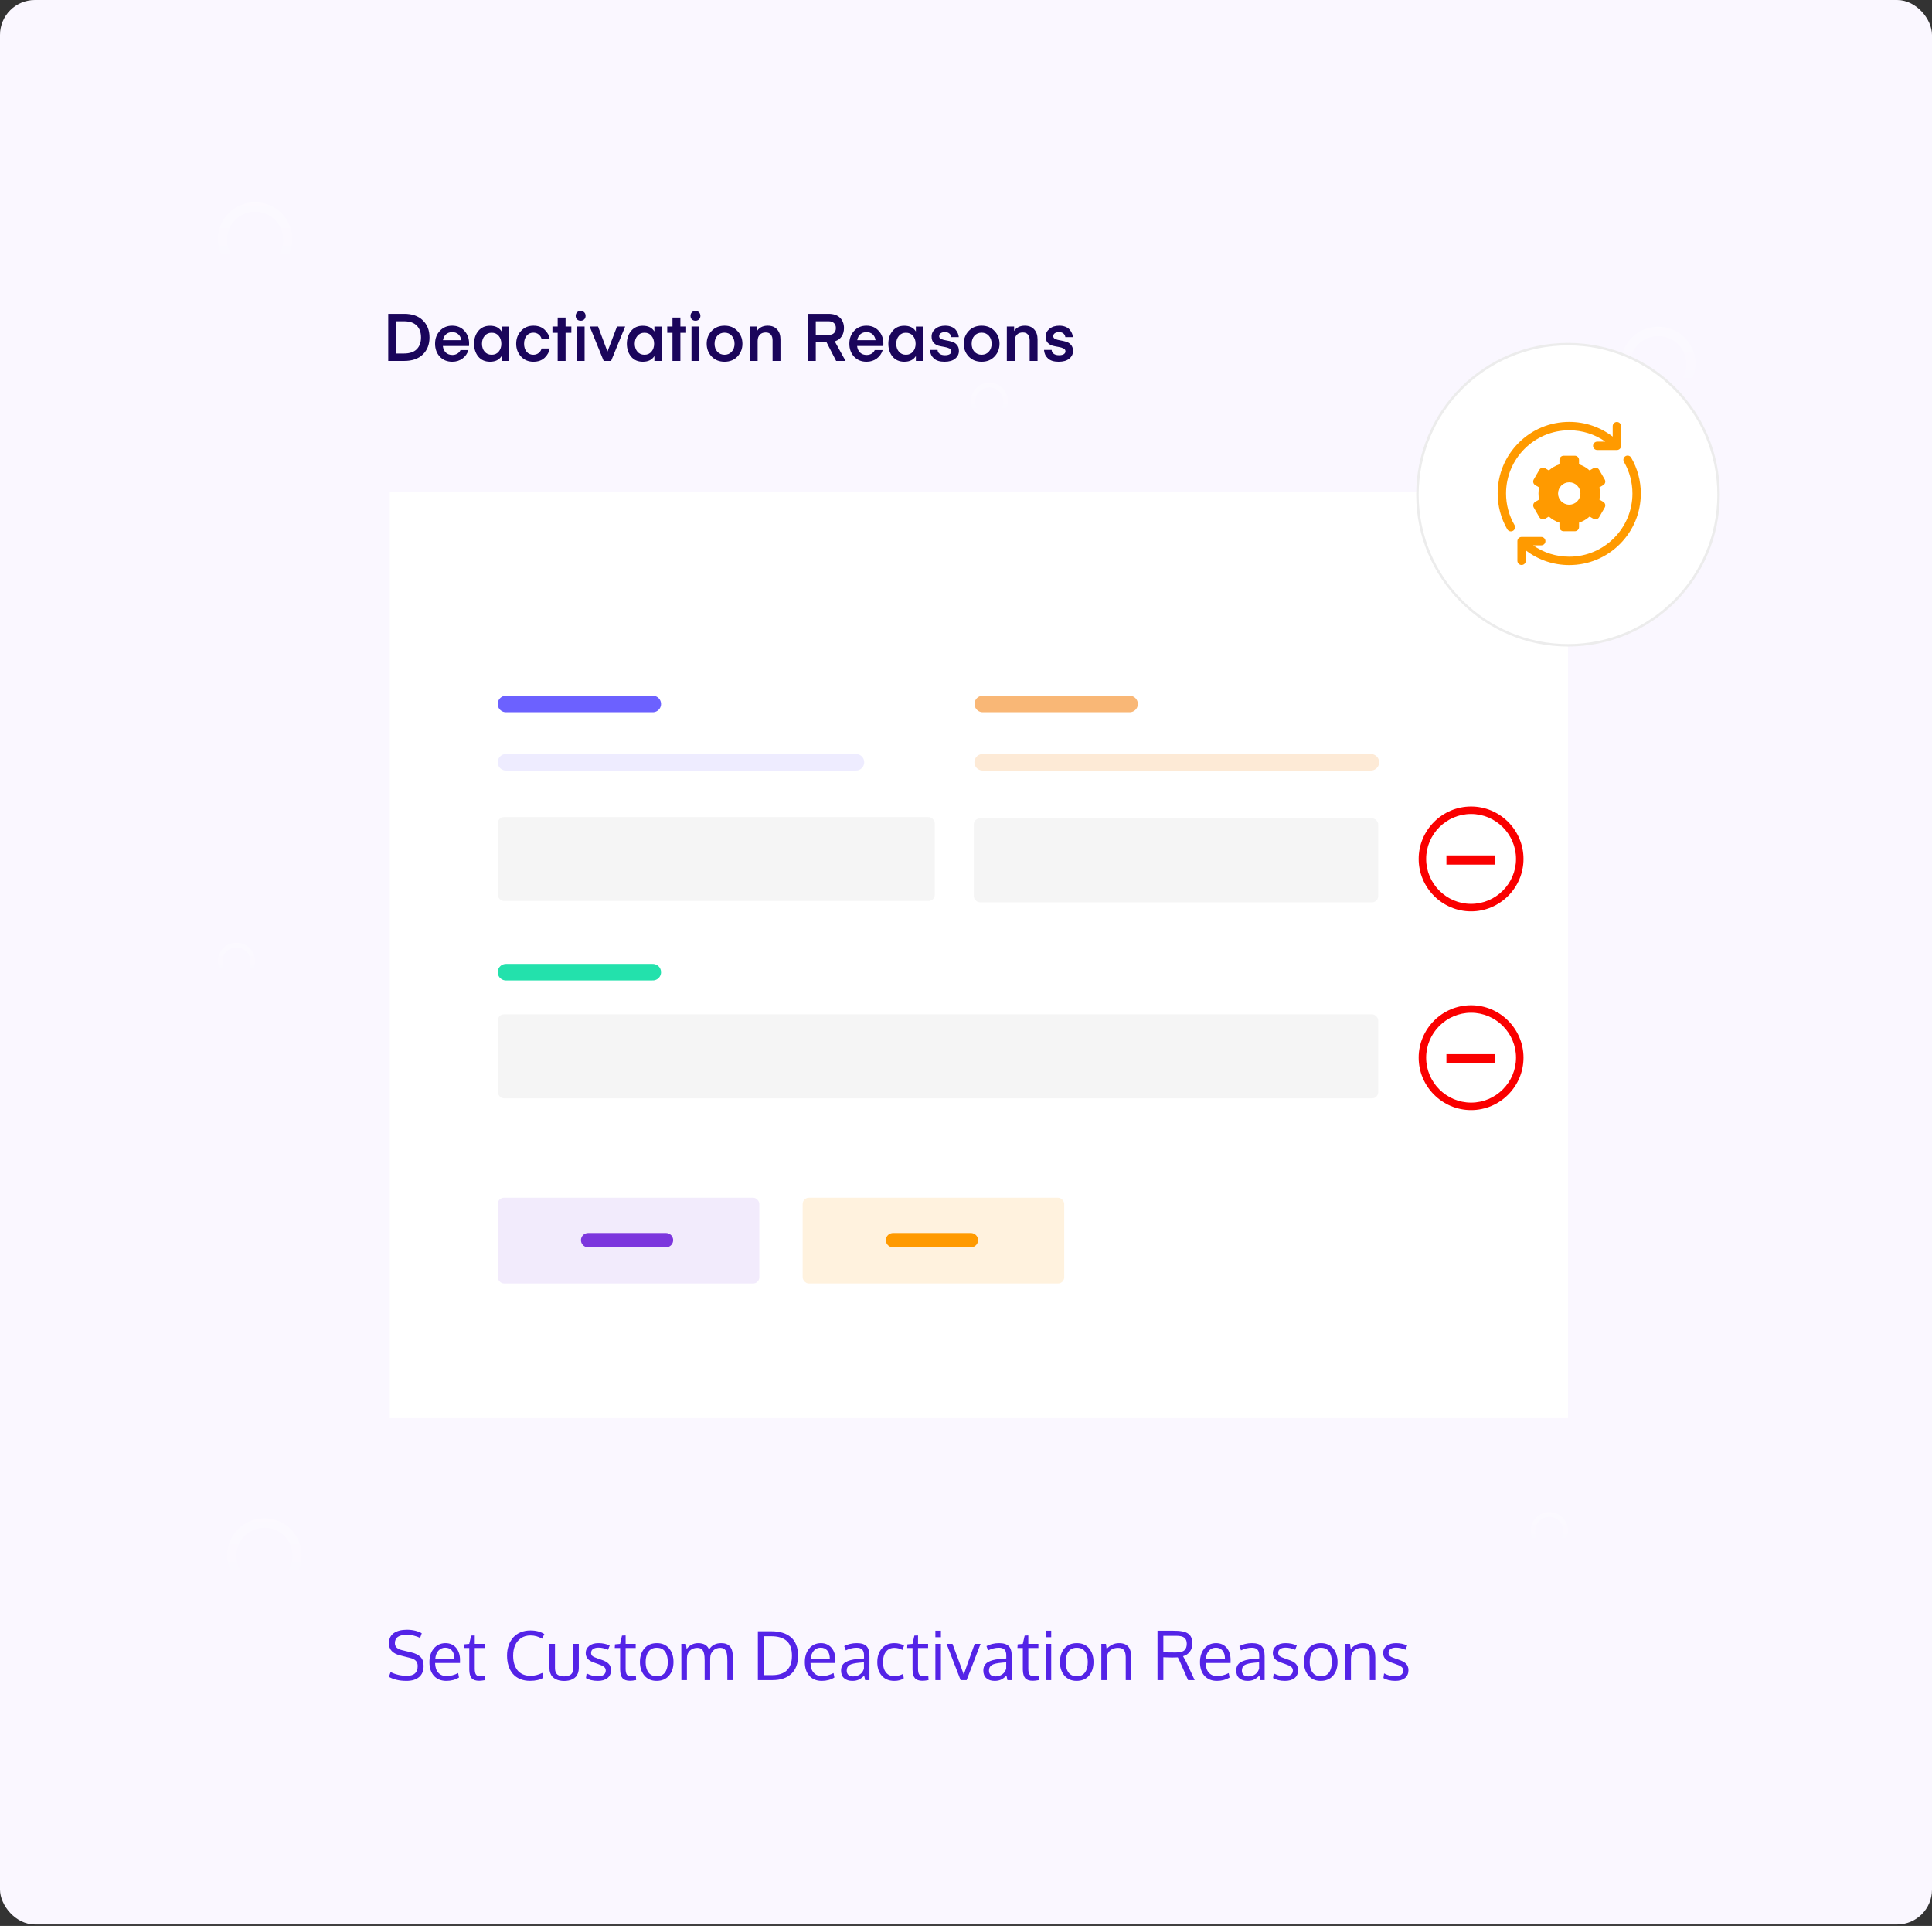 <svg width="621" height="619" viewBox="0 0 621 619" fill="none" xmlns="http://www.w3.org/2000/svg">
<rect x="0" y="0" width="621" height="619" fill="#333333" stroke="none"/>
<rect width="621" height="618.532" rx="11.211" fill="#FAF7FF"/>
<rect x="125.287" y="158.028" width="378.714" height="297.767" fill="white"/>
<line x1="162.631" y1="312.465" x2="209.83" y2="312.465" stroke="#23E1AC" stroke-width="5.305" stroke-linecap="round"/>
<line x1="162.631" y1="226.263" x2="209.83" y2="226.263" stroke="#6C61FF" stroke-width="5.305" stroke-linecap="round"/>
<line opacity="0.3" x1="162.631" y1="244.996" x2="275.132" y2="244.996" stroke="#6C61FF" stroke-opacity="0.4" stroke-width="5.305" stroke-linecap="round"/>
<line x1="315.887" y1="226.263" x2="363.086" y2="226.263" stroke="#F9B776" stroke-width="5.305" stroke-linecap="round"/>
<line x1="315.85" y1="244.996" x2="440.637" y2="244.996" stroke="#F9B776" stroke-opacity="0.3" stroke-width="5.305" stroke-linecap="round"/>
<rect x="160" y="326" width="283" height="27" rx="2" fill="#9B9B9B" fill-opacity="0.1"/>
<rect x="159.979" y="262.613" width="140.484" height="26.962" rx="2" fill="#9B9B9B" fill-opacity="0.1"/>
<rect x="313" y="263" width="130" height="27" rx="2" fill="#9B9B9B" fill-opacity="0.1"/>
<path fill-rule="evenodd" clip-rule="evenodd" d="M487.289 339.932C487.289 331.989 480.791 325.49 472.848 325.49C464.905 325.49 458.407 331.989 458.407 339.932C458.407 347.874 464.905 354.373 472.848 354.373C480.791 354.373 487.289 347.874 487.289 339.932ZM456 339.932C456 330.665 463.582 323.083 472.848 323.083C482.115 323.083 489.696 330.665 489.696 339.932C489.696 349.198 482.115 356.78 472.848 356.78C463.582 356.78 456 349.198 456 339.932ZM464.922 341.766H480.567V338.797H464.922V341.766Z" fill="#FA0000"/>
<path fill-rule="evenodd" clip-rule="evenodd" d="M487.289 276.06C487.289 268.117 480.791 261.618 472.848 261.618C464.905 261.618 458.407 268.117 458.407 276.06C458.407 284.002 464.905 290.501 472.848 290.501C480.791 290.501 487.289 284.002 487.289 276.06ZM456 276.06C456 266.793 463.582 259.211 472.848 259.211C482.115 259.211 489.696 266.793 489.696 276.06C489.696 285.326 482.115 292.908 472.848 292.908C463.582 292.908 456 285.326 456 276.06ZM464.922 277.893H480.567V274.924H464.922V277.893Z" fill="#FA0000"/>
<rect x="258" y="384.967" width="84.071" height="27.551" rx="2" fill="#FF9A00" fill-opacity="0.13"/>
<line x1="287.033" y1="398.577" x2="312.083" y2="398.577" stroke="#FF9A00" stroke-width="4.582" stroke-linecap="round"/>
<rect x="160" y="384.967" width="84.071" height="27.551" rx="2" fill="#7C36DD" fill-opacity="0.1"/>
<line x1="189.031" y1="398.577" x2="214.081" y2="398.577" stroke="#7C36DD" stroke-width="4.582" stroke-linecap="round"/>
<circle cx="82" cy="77" r="10.5" stroke="url(#paint0_linear_25_1503)" stroke-opacity="0.5" stroke-width="3"/>
<circle cx="533" cy="117" r="10.5" stroke="url(#paint1_linear_25_1503)" stroke-opacity="0.5" stroke-width="3"/>
<circle cx="85" cy="500" r="10.5" stroke="url(#paint2_linear_25_1503)" stroke-opacity="0.5" stroke-width="3"/>
<circle cx="498" cy="492" r="5.25" stroke="url(#paint3_linear_25_1503)" stroke-opacity="0.5" stroke-width="1.5"/>
<circle cx="318" cy="129" r="5.25" stroke="url(#paint4_linear_25_1503)" stroke-opacity="0.5" stroke-width="1.5"/>
<circle cx="76" cy="309" r="5.25" stroke="url(#paint5_linear_25_1503)" stroke-opacity="0.5" stroke-width="1.5"/>
<circle cx="504" cy="159" r="48.397" fill="white" stroke="#ECECEC" stroke-width="0.793"/>
<path d="M484.085 158.604C484.085 147.403 493.197 138.292 504.397 138.292C508.609 138.292 512.626 139.569 516.009 141.939H513.396C512.651 141.939 512.047 142.543 512.047 143.288C512.047 144.032 512.651 144.636 513.396 144.636H519.713C520.458 144.636 521.061 144.032 521.061 143.288V136.97C521.061 136.225 520.458 135.622 519.713 135.622C518.969 135.622 518.365 136.225 518.365 136.97V140.326C514.372 137.258 509.512 135.595 504.397 135.595C498.251 135.595 492.473 137.989 488.128 142.334C483.782 146.68 481.389 152.458 481.389 158.604C481.389 162.641 482.456 166.619 484.474 170.108C484.724 170.539 485.177 170.781 485.642 170.781C485.871 170.781 486.104 170.722 486.316 170.599C486.961 170.226 487.181 169.402 486.808 168.757C485.027 165.678 484.085 162.167 484.085 158.604Z" fill="#FF9A00"/>
<path d="M524.319 147.1C523.946 146.455 523.122 146.235 522.477 146.608C521.833 146.981 521.613 147.806 521.986 148.45C523.767 151.529 524.709 155.04 524.709 158.604C524.709 169.804 515.597 178.916 504.397 178.916C500.185 178.916 496.168 177.638 492.786 175.268H495.398C496.143 175.268 496.746 174.664 496.746 173.92C496.746 173.175 496.143 172.572 495.398 172.572H489.081C488.336 172.572 487.732 173.175 487.732 173.92V180.237C487.732 180.982 488.336 181.585 489.081 181.585C489.825 181.585 490.429 180.982 490.429 180.237V176.878C494.422 179.947 499.281 181.612 504.397 181.612C510.542 181.612 516.32 179.219 520.666 174.873C525.012 170.527 527.405 164.749 527.405 158.604C527.405 154.566 526.338 150.588 524.319 147.1Z" fill="#FF9A00"/>
<path d="M515.938 155.117C516.031 154.771 515.982 154.403 515.803 154.094L514.006 150.98C513.633 150.336 512.809 150.115 512.164 150.487L510.942 151.193C509.948 150.312 508.798 149.647 507.543 149.228V147.819C507.543 147.074 506.939 146.47 506.194 146.47H502.599C501.855 146.47 501.251 147.074 501.251 147.819V149.228C499.996 149.647 498.845 150.312 497.852 151.193L496.629 150.487C495.985 150.114 495.16 150.335 494.788 150.98L492.99 154.094C492.618 154.738 492.839 155.563 493.484 155.935L494.706 156.641C494.576 157.285 494.51 157.941 494.51 158.604C494.51 159.266 494.576 159.923 494.706 160.566L493.484 161.272C492.839 161.644 492.618 162.469 492.99 163.113L494.788 166.227C495.16 166.872 495.985 167.093 496.629 166.72L497.852 166.014C498.845 166.895 499.996 167.56 501.251 167.979V169.389C501.251 170.133 501.855 170.737 502.599 170.737H506.194C506.939 170.737 507.543 170.133 507.543 169.389V167.979C508.798 167.56 509.948 166.895 510.942 166.015L512.164 166.72C512.809 167.093 513.633 166.872 514.006 166.227L515.803 163.114C515.982 162.804 516.03 162.436 515.938 162.091C515.846 161.745 515.62 161.451 515.31 161.272L514.088 160.566C514.218 159.923 514.283 159.266 514.283 158.604C514.283 157.941 514.218 157.285 514.088 156.641L515.31 155.935C515.619 155.757 515.846 155.462 515.938 155.117ZM504.397 162.199C502.411 162.199 500.802 160.589 500.802 158.604C500.802 156.618 502.411 155.009 504.397 155.009C506.382 155.009 507.992 156.618 507.992 158.604C507.992 160.589 506.382 162.199 504.397 162.199Z" fill="#FF9A00"/>
<path d="M125.551 537.409C127.186 538.216 128.938 538.62 130.807 538.62C133.109 538.62 134.259 537.572 134.259 535.476C134.259 534.796 134.075 534.248 133.707 533.83C133.346 533.405 132.684 533.072 131.721 532.832L128.599 532.046C126.213 531.444 125.02 530.17 125.02 528.223C125.02 526.729 125.533 525.621 126.559 524.898C127.586 524.169 129.006 523.805 130.818 523.805C131.767 523.805 132.655 523.907 133.484 524.113C134.312 524.318 135.006 524.594 135.565 524.941L135.034 526.438C134.56 526.176 133.93 525.943 133.144 525.737C132.365 525.532 131.576 525.429 130.776 525.429C128.213 525.429 126.931 526.318 126.931 528.095C126.931 528.697 127.126 529.182 127.515 529.55C127.912 529.911 128.503 530.187 129.289 530.378L132.273 531.101C133.547 531.405 134.514 531.894 135.172 532.566C135.831 533.232 136.16 534.18 136.16 535.412C136.16 537.012 135.668 538.22 134.684 539.034C133.707 539.841 132.376 540.245 130.691 540.245C129.43 540.245 128.308 540.117 127.324 539.862C126.347 539.6 125.572 539.292 124.998 538.938L125.551 537.409ZM145.272 530.506C144.755 529.883 144.044 529.571 143.137 529.571C142.231 529.571 141.491 529.893 140.918 530.538C140.344 531.175 140.008 532.049 139.909 533.161H146.058C146.058 532.007 145.796 531.122 145.272 530.506ZM143.488 540.245C141.796 540.245 140.461 539.706 139.484 538.63C138.514 537.554 138.029 536.081 138.029 534.212C138.029 532.407 138.5 530.945 139.442 529.826C140.383 528.7 141.622 528.127 143.159 528.106C144.603 528.106 145.746 528.601 146.589 529.593C147.439 530.577 147.863 531.894 147.863 533.543C147.863 533.628 147.86 533.784 147.853 534.01C147.853 534.237 147.853 534.4 147.853 534.499H139.856C139.877 535.823 140.217 536.857 140.875 537.6C141.541 538.336 142.433 538.705 143.552 538.705C144.784 538.705 146.019 538.379 147.258 537.728L147.534 539.161C146.352 539.883 145.003 540.245 143.488 540.245ZM154.044 540.213C152.897 540.213 152.083 539.933 151.602 539.374C151.12 538.814 150.865 537.912 150.837 536.666V529.667H149.106L149.18 528.499L150.826 528.35L151.432 525.684L152.6 525.642V528.35H155.839V529.667H152.6V536.347C152.6 537.232 152.734 537.855 153.004 538.216C153.273 538.577 153.733 538.758 154.384 538.758C154.618 538.758 155.124 538.701 155.903 538.588L155.977 539.99C155.135 540.138 154.49 540.213 154.044 540.213ZM170.527 525.642C169.344 525.642 168.325 525.929 167.468 526.502C166.619 527.076 165.985 527.847 165.567 528.817C165.149 529.787 164.941 530.902 164.941 532.163C164.941 533.104 165.054 533.964 165.28 534.743C165.507 535.515 165.847 536.195 166.3 536.782C166.753 537.363 167.341 537.816 168.063 538.142C168.792 538.46 169.628 538.62 170.569 538.62C171.78 538.62 173.033 538.305 174.329 537.674L174.637 539.236C173.582 539.901 172.155 540.234 170.357 540.234C169.174 540.234 168.112 540.039 167.171 539.65C166.236 539.253 165.461 538.698 164.845 537.982C164.236 537.26 163.772 536.404 163.454 535.412C163.135 534.414 162.976 533.306 162.976 532.088C162.976 530.913 163.149 529.83 163.496 528.839C163.843 527.847 164.332 526.998 164.962 526.29C165.599 525.575 166.392 525.019 167.341 524.622C168.289 524.226 169.344 524.028 170.505 524.028C172.268 524.028 173.755 524.417 174.966 525.196L174.244 526.693C173.083 525.992 171.844 525.642 170.527 525.642ZM176.601 536.113V528.35H178.386V536.135C178.386 536.644 178.456 537.076 178.598 537.43C178.747 537.784 178.956 538.06 179.225 538.259C179.501 538.45 179.809 538.588 180.149 538.673C180.495 538.758 180.892 538.8 181.338 538.8C182.258 538.8 182.974 538.598 183.483 538.195C184 537.791 184.259 537.104 184.259 536.135V528.35H186.043V536.113C186.043 536.708 185.958 537.243 185.788 537.717C185.618 538.191 185.388 538.588 185.098 538.906C184.814 539.218 184.471 539.476 184.067 539.682C183.664 539.887 183.235 540.036 182.782 540.128C182.336 540.22 181.855 540.266 181.338 540.266C180.828 540.266 180.347 540.22 179.894 540.128C179.441 540.036 179.009 539.887 178.598 539.682C178.194 539.469 177.844 539.207 177.547 538.896C177.256 538.577 177.026 538.181 176.856 537.706C176.686 537.232 176.601 536.701 176.601 536.113ZM192.16 540.245C191.367 540.245 190.634 540.16 189.962 539.99C189.296 539.82 188.754 539.6 188.337 539.331L188.56 537.834C189.742 538.464 190.903 538.779 192.043 538.779C193.771 538.779 194.659 538.17 194.709 536.952C194.709 536.435 194.525 536.028 194.156 535.731C193.788 535.434 193.066 535.101 191.99 534.733L191.109 534.425C190.089 534.085 189.36 533.664 188.921 533.161C188.489 532.658 188.269 532.032 188.262 531.281C188.262 530.368 188.627 529.61 189.356 529.008C190.093 528.407 191.098 528.106 192.372 528.106C193.689 528.106 194.889 528.361 195.973 528.87L195.452 530.23C194.355 529.777 193.328 529.55 192.372 529.55C191.629 529.55 191.045 529.699 190.62 529.996C190.202 530.286 189.993 530.697 189.993 531.228C189.993 531.681 190.146 532.028 190.45 532.269C190.755 532.51 191.363 532.786 192.277 533.097C192.51 533.182 192.804 533.281 193.158 533.395C194.333 533.777 195.165 534.23 195.654 534.754C196.142 535.271 196.387 535.972 196.387 536.857C196.373 537.933 195.987 538.768 195.229 539.363C194.472 539.951 193.448 540.245 192.16 540.245ZM202.536 540.213C201.389 540.213 200.575 539.933 200.093 539.374C199.612 538.814 199.357 537.912 199.328 536.666V529.667H197.597L197.672 528.499L199.318 528.35L199.923 525.684L201.091 525.642V528.35H204.331V529.667H201.091V536.347C201.091 537.232 201.226 537.855 201.495 538.216C201.764 538.577 202.224 538.758 202.876 538.758C203.109 538.758 203.615 538.701 204.394 538.588L204.469 539.99C203.626 540.138 202.982 540.213 202.536 540.213ZM207.527 534.202C207.527 535.582 207.832 536.69 208.441 537.526C209.057 538.354 209.952 538.768 211.127 538.768C212.289 538.768 213.163 538.354 213.751 537.526C214.345 536.697 214.643 535.582 214.643 534.18C214.643 532.757 214.349 531.639 213.761 530.824C213.181 530.003 212.292 529.593 211.096 529.593C209.934 529.593 209.049 530.01 208.441 530.846C207.832 531.681 207.527 532.8 207.527 534.202ZM216.48 534.17C216.48 535.975 215.999 537.441 215.036 538.567C214.073 539.685 212.742 540.245 211.042 540.245C209.407 540.245 208.104 539.678 207.134 538.545C206.171 537.412 205.69 535.958 205.69 534.18C205.69 532.368 206.175 530.902 207.145 529.784C208.115 528.665 209.446 528.106 211.138 528.106C212.802 528.106 214.108 528.669 215.057 529.794C216.006 530.913 216.48 532.371 216.48 534.17ZM233.791 540V533.936C233.791 533.37 233.777 532.895 233.748 532.513C233.727 532.131 233.67 531.741 233.578 531.345C233.493 530.948 233.369 530.637 233.207 530.41C233.051 530.177 232.831 529.989 232.548 529.847C232.265 529.699 231.925 529.624 231.529 529.624C230.75 529.624 230.084 529.833 229.532 530.251C228.987 530.669 228.598 531.256 228.364 532.014C228.3 532.524 228.268 533.069 228.268 533.649V540H226.495V533.745C226.495 533.221 226.477 532.768 226.442 532.386C226.406 531.996 226.339 531.621 226.24 531.26C226.141 530.892 226.006 530.594 225.836 530.368C225.673 530.141 225.454 529.961 225.178 529.826C224.902 529.692 224.573 529.624 224.19 529.624C223.341 529.624 222.625 529.84 222.045 530.272C221.471 530.704 221.086 531.278 220.887 531.993C220.824 532.538 220.792 533.129 220.792 533.766V540H219.018C219.004 532.715 218.997 528.831 218.997 528.35H220.484L220.707 530.017C221.061 529.479 221.563 529.026 222.215 528.658C222.866 528.29 223.606 528.106 224.434 528.106C224.866 528.106 225.263 528.152 225.624 528.244C225.992 528.329 226.297 528.438 226.537 528.573C226.785 528.708 227.005 528.87 227.196 529.062C227.387 529.246 227.536 529.43 227.642 529.614C227.748 529.791 227.836 529.978 227.907 530.177C228.757 528.796 230.056 528.106 231.805 528.106C233.1 528.106 234.049 528.477 234.651 529.221C235.26 529.957 235.564 531.051 235.564 532.502V540H233.791ZM254.553 532.184C254.553 529.989 253.987 528.392 252.854 527.394C251.721 526.396 250.071 525.897 247.905 525.897H245.441V538.397H248.213C250.28 538.397 251.852 537.876 252.928 536.835C254.011 535.788 254.553 534.237 254.553 532.184ZM256.518 532.131C256.518 534.687 255.792 536.637 254.341 537.982C252.889 539.328 250.864 540 248.266 540H243.604V524.293H247.958C249.268 524.293 250.44 524.449 251.473 524.76C252.507 525.065 253.403 525.532 254.16 526.162C254.925 526.785 255.509 527.603 255.912 528.615C256.316 529.621 256.518 530.793 256.518 532.131ZM265.938 530.506C265.421 529.883 264.709 529.571 263.803 529.571C262.897 529.571 262.157 529.893 261.584 530.538C261.01 531.175 260.674 532.049 260.575 533.161H266.724C266.724 532.007 266.462 531.122 265.938 530.506ZM264.154 540.245C262.462 540.245 261.127 539.706 260.15 538.63C259.18 537.554 258.695 536.081 258.695 534.212C258.695 532.407 259.166 530.945 260.107 529.826C261.049 528.7 262.288 528.127 263.824 528.106C265.269 528.106 266.412 528.601 267.255 529.593C268.104 530.577 268.529 531.894 268.529 533.543C268.529 533.628 268.526 533.784 268.519 534.01C268.519 534.237 268.519 534.4 268.519 534.499H260.522C260.543 535.823 260.883 536.857 261.541 537.6C262.207 538.336 263.099 538.705 264.217 538.705C265.449 538.705 266.685 538.379 267.924 537.728L268.2 539.161C267.018 539.883 265.669 540.245 264.154 540.245ZM274.232 538.811C275.075 538.811 275.815 538.581 276.452 538.12C277.096 537.653 277.51 537.027 277.694 536.241V534.276C277.659 534.276 277.443 534.294 277.046 534.329C276.657 534.365 276.402 534.386 276.282 534.393C274.745 534.527 273.673 534.779 273.064 535.147C272.462 535.515 272.161 536.106 272.161 536.92C272.161 537.543 272.345 538.014 272.713 538.333C273.082 538.651 273.588 538.811 274.232 538.811ZM278.087 540C277.981 539.547 277.878 539.059 277.779 538.535C277.135 539.179 276.53 539.625 275.963 539.873C275.397 540.121 274.731 540.245 273.967 540.245C272.876 540.245 271.998 539.961 271.333 539.395C270.674 538.821 270.345 538 270.345 536.931C270.345 535.742 270.795 534.86 271.694 534.287C272.6 533.713 273.903 533.356 275.602 533.214C275.836 533.193 276.186 533.164 276.654 533.129C277.128 533.087 277.482 533.055 277.716 533.033V532.003C277.716 531.182 277.524 530.573 277.142 530.177C276.76 529.78 276.158 529.582 275.337 529.582C274.19 529.582 273.032 529.865 271.864 530.432C271.828 530.347 271.736 530.102 271.588 529.699C271.439 529.288 271.361 529.076 271.354 529.062C271.871 528.771 272.483 528.541 273.191 528.371C273.906 528.194 274.632 528.106 275.369 528.106C276.82 528.106 277.864 528.424 278.501 529.062C279.146 529.692 279.468 530.768 279.468 532.29V540H278.087ZM287.454 540.245C285.741 540.245 284.399 539.689 283.429 538.577C282.466 537.466 281.985 536.011 281.985 534.212C281.992 532.4 282.484 530.931 283.461 529.805C284.445 528.672 285.79 528.106 287.497 528.106C288.098 528.106 288.679 528.18 289.238 528.329C289.805 528.477 290.251 528.672 290.577 528.913L290.088 530.293C289.26 529.847 288.385 529.624 287.465 529.624C286.339 529.624 285.447 530.035 284.789 530.856C284.137 531.678 283.812 532.8 283.812 534.223C283.812 535.611 284.134 536.712 284.778 537.526C285.429 538.333 286.328 538.736 287.475 538.736C288.389 538.736 289.323 538.489 290.279 537.993L290.502 539.406C289.73 539.965 288.714 540.245 287.454 540.245ZM296.524 540.213C295.377 540.213 294.563 539.933 294.081 539.374C293.6 538.814 293.345 537.912 293.317 536.666V529.667H291.585L291.66 528.499L293.306 528.35L293.911 525.684L295.079 525.642V528.35H298.319V529.667H295.079V536.347C295.079 537.232 295.214 537.855 295.483 538.216C295.752 538.577 296.212 538.758 296.864 538.758C297.097 538.758 297.603 538.701 298.382 538.588L298.457 539.99C297.614 540.138 296.97 540.213 296.524 540.213ZM302.439 528.35V540H300.655V528.35H302.439ZM302.439 524.113V526.215H300.655V524.113H302.439ZM308.769 540L304.255 528.35H306.156L308.726 535.274C308.726 535.274 309.08 536.258 309.788 538.227C310.029 537.469 310.362 536.492 310.787 535.296C311.325 533.787 312.16 531.472 313.293 528.35H315.183L310.702 540H308.769ZM319.962 538.811C320.805 538.811 321.545 538.581 322.182 538.12C322.826 537.653 323.24 537.027 323.425 536.241V534.276C323.389 534.276 323.173 534.294 322.777 534.329C322.387 534.365 322.132 534.386 322.012 534.393C320.476 534.527 319.403 534.779 318.794 535.147C318.192 535.515 317.891 536.106 317.891 536.92C317.891 537.543 318.076 538.014 318.444 538.333C318.812 538.651 319.318 538.811 319.962 538.811ZM323.817 540C323.711 539.547 323.609 539.059 323.51 538.535C322.865 539.179 322.26 539.625 321.693 539.873C321.127 540.121 320.462 540.245 319.697 540.245C318.607 540.245 317.729 539.961 317.063 539.395C316.405 538.821 316.075 538 316.075 536.931C316.075 535.742 316.525 534.86 317.424 534.287C318.33 533.713 319.633 533.356 321.332 533.214C321.566 533.193 321.916 533.164 322.384 533.129C322.858 533.087 323.212 533.055 323.446 533.033V532.003C323.446 531.182 323.255 530.573 322.872 530.177C322.49 529.78 321.888 529.582 321.067 529.582C319.92 529.582 318.762 529.865 317.594 530.432C317.559 530.347 317.467 530.102 317.318 529.699C317.169 529.288 317.091 529.076 317.084 529.062C317.601 528.771 318.214 528.541 318.922 528.371C319.637 528.194 320.362 528.106 321.099 528.106C322.55 528.106 323.594 528.424 324.232 529.062C324.876 529.692 325.198 530.768 325.198 532.29V540H323.817ZM331.974 540.213C330.827 540.213 330.013 539.933 329.531 539.374C329.05 538.814 328.795 537.912 328.766 536.666V529.667H327.035L327.11 528.499L328.756 528.35L329.361 525.684L330.529 525.642V528.35H333.769V529.667H330.529V536.347C330.529 537.232 330.664 537.855 330.933 538.216C331.202 538.577 331.662 538.758 332.314 538.758C332.547 538.758 333.053 538.701 333.832 538.588L333.907 539.99C333.064 540.138 332.42 540.213 331.974 540.213ZM337.889 528.35V540H336.105V528.35H337.889ZM337.889 524.113V526.215H336.105V524.113H337.889ZM342.53 534.202C342.53 535.582 342.835 536.69 343.443 537.526C344.059 538.354 344.955 538.768 346.13 538.768C347.291 538.768 348.166 538.354 348.754 537.526C349.348 536.697 349.646 535.582 349.646 534.18C349.646 532.757 349.352 531.639 348.764 530.824C348.184 530.003 347.295 529.593 346.098 529.593C344.937 529.593 344.052 530.01 343.443 530.846C342.835 531.681 342.53 532.8 342.53 534.202ZM351.483 534.17C351.483 535.975 351.001 537.441 350.039 538.567C349.076 539.685 347.745 540.245 346.045 540.245C344.41 540.245 343.107 539.678 342.137 538.545C341.174 537.412 340.693 535.958 340.693 534.18C340.693 532.368 341.178 530.902 342.148 529.784C343.118 528.665 344.449 528.106 346.141 528.106C347.805 528.106 349.111 528.669 350.06 529.794C351.009 530.913 351.483 532.371 351.483 534.17ZM354 540V528.35H355.487L355.71 530.017C356.17 529.444 356.743 528.984 357.43 528.637C358.124 528.283 358.871 528.106 359.671 528.106C361.016 528.106 362.011 528.484 362.655 529.242C363.3 529.993 363.622 531.15 363.622 532.715V540H361.848C361.848 535.327 361.845 532.825 361.838 532.492C361.809 531.501 361.607 530.775 361.232 530.315C360.864 529.854 360.244 529.624 359.374 529.624C358.46 529.624 357.699 529.844 357.09 530.283C356.481 530.722 356.085 531.292 355.901 531.993C355.83 532.467 355.795 533.012 355.795 533.628V540H354ZM373.934 525.759V531.069C374.224 531.069 374.822 531.076 375.729 531.09C376.642 531.104 377.346 531.111 377.842 531.111C379.194 531.111 380.136 530.888 380.667 530.442C381.198 529.989 381.463 529.274 381.463 528.297C381.463 527.44 381.209 526.803 380.699 526.385C380.189 525.968 379.336 525.759 378.139 525.759H373.934ZM384.002 540H381.878L379.711 535.073C379.124 533.749 378.748 532.952 378.585 532.683C378.069 532.718 377.456 532.736 376.748 532.736L373.934 532.651V540H372.054V524.113H377.077C377.658 524.113 378.171 524.127 378.617 524.155C379.063 524.183 379.506 524.236 379.945 524.314C380.391 524.385 380.777 524.488 381.102 524.622C381.428 524.75 381.733 524.92 382.016 525.132C382.299 525.337 382.525 525.585 382.695 525.875C382.872 526.166 383.01 526.513 383.11 526.916C383.209 527.313 383.258 527.762 383.258 528.265C383.258 529.256 382.996 530.109 382.472 530.824C381.956 531.54 381.219 532.035 380.263 532.311C380.263 532.325 380.334 532.453 380.476 532.694C380.617 532.934 380.784 533.232 380.975 533.586C381.173 533.933 381.325 534.223 381.432 534.457L384.002 540ZM392.954 530.506C392.438 529.883 391.726 529.571 390.82 529.571C389.914 529.571 389.174 529.893 388.6 530.538C388.027 531.175 387.69 532.049 387.591 533.161H393.74C393.74 532.007 393.478 531.122 392.954 530.506ZM391.17 540.245C389.478 540.245 388.144 539.706 387.166 538.63C386.197 537.554 385.712 536.081 385.712 534.212C385.712 532.407 386.182 530.945 387.124 529.826C388.066 528.7 389.305 528.127 390.841 528.106C392.285 528.106 393.429 528.601 394.271 529.593C395.121 530.577 395.546 531.894 395.546 533.543C395.546 533.628 395.542 533.784 395.535 534.01C395.535 534.237 395.535 534.4 395.535 534.499H387.538C387.559 535.823 387.899 536.857 388.558 537.6C389.223 538.336 390.115 538.705 391.234 538.705C392.466 538.705 393.701 538.379 394.94 537.728L395.217 539.161C394.034 539.883 392.685 540.245 391.17 540.245ZM401.249 538.811C402.091 538.811 402.831 538.581 403.468 538.12C404.113 537.653 404.527 537.027 404.711 536.241V534.276C404.676 534.276 404.46 534.294 404.063 534.329C403.674 534.365 403.419 534.386 403.298 534.393C401.762 534.527 400.689 534.779 400.081 535.147C399.479 535.515 399.178 536.106 399.178 536.92C399.178 537.543 399.362 538.014 399.73 538.333C400.098 538.651 400.604 538.811 401.249 538.811ZM405.104 540C404.998 539.547 404.895 539.059 404.796 538.535C404.152 539.179 403.546 539.625 402.98 539.873C402.413 540.121 401.748 540.245 400.983 540.245C399.893 540.245 399.015 539.961 398.349 539.395C397.691 538.821 397.362 538 397.362 536.931C397.362 535.742 397.811 534.86 398.711 534.287C399.617 533.713 400.92 533.356 402.619 533.214C402.852 533.193 403.203 533.164 403.67 533.129C404.145 533.087 404.499 533.055 404.732 533.033V532.003C404.732 531.182 404.541 530.573 404.159 530.177C403.776 529.78 403.175 529.582 402.353 529.582C401.206 529.582 400.049 529.865 398.88 530.432C398.845 530.347 398.753 530.102 398.604 529.699C398.456 529.288 398.378 529.076 398.371 529.062C398.888 528.771 399.5 528.541 400.208 528.371C400.923 528.194 401.649 528.106 402.385 528.106C403.837 528.106 404.881 528.424 405.518 529.062C406.162 529.692 406.484 530.768 406.484 532.29V540H405.104ZM413.016 540.245C412.223 540.245 411.49 540.16 410.817 539.99C410.152 539.82 409.61 539.6 409.193 539.331L409.416 537.834C410.598 538.464 411.759 538.779 412.899 538.779C414.627 538.779 415.515 538.17 415.565 536.952C415.565 536.435 415.381 536.028 415.012 535.731C414.644 535.434 413.922 535.101 412.846 534.733L411.964 534.425C410.945 534.085 410.216 533.664 409.777 533.161C409.345 532.658 409.125 532.032 409.118 531.281C409.118 530.368 409.483 529.61 410.212 529.008C410.948 528.407 411.954 528.106 413.228 528.106C414.545 528.106 415.745 528.361 416.828 528.87L416.308 530.23C415.211 529.777 414.184 529.55 413.228 529.55C412.485 529.55 411.901 529.699 411.476 529.996C411.058 530.286 410.849 530.697 410.849 531.228C410.849 531.681 411.002 532.028 411.306 532.269C411.61 532.51 412.219 532.786 413.133 533.097C413.366 533.182 413.66 533.281 414.014 533.395C415.189 533.777 416.021 534.23 416.51 534.754C416.998 535.271 417.243 535.972 417.243 536.857C417.228 537.933 416.843 538.768 416.085 539.363C415.327 539.951 414.304 540.245 413.016 540.245ZM420.97 534.202C420.97 535.582 421.275 536.69 421.884 537.526C422.5 538.354 423.395 538.768 424.571 538.768C425.732 538.768 426.606 538.354 427.194 537.526C427.788 536.697 428.086 535.582 428.086 534.18C428.086 532.757 427.792 531.639 427.204 530.824C426.624 530.003 425.735 529.593 424.539 529.593C423.378 529.593 422.493 530.01 421.884 530.846C421.275 531.681 420.97 532.8 420.97 534.202ZM429.923 534.17C429.923 535.975 429.442 537.441 428.479 538.567C427.516 539.685 426.185 540.245 424.486 540.245C422.85 540.245 421.547 539.678 420.577 538.545C419.614 537.412 419.133 535.958 419.133 534.18C419.133 532.368 419.618 530.902 420.588 529.784C421.558 528.665 422.889 528.106 424.581 528.106C426.245 528.106 427.551 528.669 428.5 529.794C429.449 530.913 429.923 532.371 429.923 534.17ZM432.44 540V528.35H433.927L434.15 530.017C434.61 529.444 435.184 528.984 435.87 528.637C436.564 528.283 437.311 528.106 438.111 528.106C439.456 528.106 440.451 528.484 441.095 529.242C441.74 529.993 442.062 531.15 442.062 532.715V540H440.288C440.288 535.327 440.285 532.825 440.278 532.492C440.249 531.501 440.048 530.775 439.672 530.315C439.304 529.854 438.685 529.624 437.814 529.624C436.9 529.624 436.139 529.844 435.53 530.283C434.922 530.722 434.525 531.292 434.341 531.993C434.27 532.467 434.235 533.012 434.235 533.628V540H432.44ZM448.487 540.245C447.694 540.245 446.961 540.16 446.289 539.99C445.623 539.82 445.082 539.6 444.664 539.331L444.887 537.834C446.069 538.464 447.23 538.779 448.37 538.779C450.098 538.779 450.986 538.17 451.036 536.952C451.036 536.435 450.852 536.028 450.484 535.731C450.115 535.434 449.393 535.101 448.317 534.733L447.436 534.425C446.416 534.085 445.687 533.664 445.248 533.161C444.816 532.658 444.597 532.032 444.589 531.281C444.589 530.368 444.954 529.61 445.683 529.008C446.42 528.407 447.425 528.106 448.699 528.106C450.016 528.106 451.216 528.361 452.3 528.87L451.779 530.23C450.682 529.777 449.655 529.55 448.699 529.55C447.956 529.55 447.372 529.699 446.947 529.996C446.529 530.286 446.321 530.697 446.321 531.228C446.321 531.681 446.473 532.028 446.777 532.269C447.082 532.51 447.691 532.786 448.604 533.097C448.837 533.182 449.131 533.281 449.485 533.395C450.661 533.777 451.493 534.23 451.981 534.754C452.47 535.271 452.714 535.972 452.714 536.857C452.7 537.933 452.314 538.768 451.556 539.363C450.799 539.951 449.776 540.245 448.487 540.245Z" fill="#5423E7"/>
<path d="M129.931 116H124.791V100.859H129.931C132.49 100.859 134.48 101.556 135.902 102.949C137.338 104.328 138.056 106.155 138.056 108.43C138.056 110.705 137.338 112.538 135.902 113.932C134.48 115.311 132.49 116 129.931 116ZM133.94 112.247C134.864 111.323 135.326 110.051 135.326 108.43C135.326 106.809 134.864 105.544 133.94 104.634C133.03 103.71 131.665 103.248 129.845 103.248H127.372V113.612H129.845C131.665 113.612 133.03 113.157 133.94 112.247ZM150.764 111.202H142.341C142.44 112.084 142.76 112.787 143.3 113.313C143.841 113.825 144.552 114.081 145.433 114.081C146.016 114.081 146.542 113.939 147.011 113.654C147.48 113.37 147.814 112.986 148.013 112.503H150.572C150.231 113.626 149.591 114.536 148.653 115.233C147.729 115.915 146.634 116.256 145.369 116.256C143.72 116.256 142.383 115.709 141.36 114.614C140.351 113.519 139.846 112.133 139.846 110.456C139.846 108.821 140.358 107.449 141.381 106.34C142.405 105.231 143.727 104.677 145.348 104.677C146.968 104.677 148.276 105.224 149.271 106.319C150.281 107.399 150.786 108.764 150.786 110.413L150.764 111.202ZM145.348 106.745C144.552 106.745 143.89 106.98 143.364 107.449C142.838 107.918 142.511 108.544 142.383 109.325H148.269C148.155 108.544 147.843 107.918 147.331 107.449C146.819 106.98 146.158 106.745 145.348 106.745ZM161.233 104.954H163.578V116H161.233V114.422C160.479 115.645 159.235 116.256 157.501 116.256C155.923 116.256 154.672 115.709 153.747 114.614C152.838 113.505 152.383 112.126 152.383 110.477C152.383 108.828 152.838 107.456 153.747 106.361C154.672 105.252 155.923 104.698 157.501 104.698C159.235 104.698 160.479 105.309 161.233 106.532V104.954ZM155.773 107.961C155.205 108.629 154.92 109.468 154.92 110.477C154.92 111.486 155.205 112.332 155.773 113.015C156.342 113.683 157.095 114.017 158.034 114.017C158.986 114.017 159.74 113.683 160.294 113.015C160.863 112.347 161.147 111.501 161.147 110.477C161.147 109.453 160.863 108.608 160.294 107.939C159.74 107.271 158.986 106.937 158.034 106.937C157.095 106.937 156.342 107.278 155.773 107.961ZM165.919 110.477C165.919 108.842 166.438 107.47 167.476 106.361C168.514 105.238 169.836 104.677 171.442 104.677C172.963 104.677 174.172 105.11 175.068 105.977C175.977 106.83 176.518 107.819 176.688 108.942H174.087C173.93 108.33 173.61 107.84 173.127 107.47C172.658 107.101 172.089 106.916 171.421 106.916C170.525 106.916 169.807 107.25 169.267 107.918C168.727 108.572 168.457 109.425 168.457 110.477C168.457 111.529 168.727 112.382 169.267 113.036C169.807 113.69 170.525 114.017 171.421 114.017C172.089 114.017 172.658 113.832 173.127 113.463C173.61 113.093 173.93 112.602 174.087 111.991H176.688C176.518 113.114 175.977 114.109 175.068 114.977C174.172 115.83 172.963 116.256 171.442 116.256C169.836 116.256 168.514 115.702 167.476 114.593C166.438 113.47 165.919 112.098 165.919 110.477ZM181.791 106.958V116H179.253V106.958H177.568V104.933H179.253V102.054H181.791V104.933H183.646V106.958H181.791ZM186.646 103.077C186.176 103.077 185.793 102.935 185.494 102.651C185.195 102.352 185.046 101.975 185.046 101.521C185.046 101.051 185.195 100.668 185.494 100.369C185.793 100.07 186.176 99.921 186.646 99.921C187.1 99.921 187.477 100.07 187.776 100.369C188.074 100.668 188.224 101.051 188.224 101.521C188.224 101.975 188.074 102.352 187.776 102.651C187.477 102.935 187.1 103.077 186.646 103.077ZM185.366 116V104.933H187.904V116H185.366ZM195.254 112.993L198.325 104.933H200.948L196.427 116H194.039L189.539 104.933H192.226L195.254 112.993ZM210.339 104.954H212.684V116H210.339V114.422C209.585 115.645 208.341 116.256 206.607 116.256C205.029 116.256 203.778 115.709 202.853 114.614C201.944 113.505 201.489 112.126 201.489 110.477C201.489 108.828 201.944 107.456 202.853 106.361C203.778 105.252 205.029 104.698 206.607 104.698C208.341 104.698 209.585 105.309 210.339 106.532V104.954ZM204.879 107.961C204.311 108.629 204.026 109.468 204.026 110.477C204.026 111.486 204.311 112.332 204.879 113.015C205.448 113.683 206.201 114.017 207.14 114.017C208.092 114.017 208.846 113.683 209.4 113.015C209.969 112.347 210.253 111.501 210.253 110.477C210.253 109.453 209.969 108.608 209.4 107.939C208.846 107.271 208.092 106.937 207.14 106.937C206.201 106.937 205.448 107.278 204.879 107.961ZM218.693 106.958V116H216.155V106.958H214.471V104.933H216.155V102.054H218.693V104.933H220.548V106.958H218.693ZM223.548 103.077C223.079 103.077 222.695 102.935 222.396 102.651C222.098 102.352 221.949 101.975 221.949 101.521C221.949 101.051 222.098 100.668 222.396 100.369C222.695 100.07 223.079 99.921 223.548 99.921C224.003 99.921 224.38 100.07 224.678 100.369C224.977 100.668 225.126 101.051 225.126 101.521C225.126 101.975 224.977 102.352 224.678 102.651C224.38 102.935 224.003 103.077 223.548 103.077ZM222.268 116V104.933H224.806V116H222.268ZM232.882 116.256C231.176 116.256 229.79 115.695 228.723 114.571C227.671 113.448 227.145 112.084 227.145 110.477C227.145 108.871 227.671 107.506 228.723 106.383C229.79 105.245 231.176 104.677 232.882 104.677C234.602 104.677 235.988 105.245 237.04 106.383C238.106 107.506 238.64 108.871 238.64 110.477C238.64 112.084 238.106 113.448 237.04 114.571C235.988 115.695 234.602 116.256 232.882 116.256ZM229.683 110.477C229.683 111.529 229.982 112.382 230.579 113.036C231.19 113.69 231.958 114.017 232.882 114.017C233.82 114.017 234.588 113.69 235.185 113.036C235.796 112.382 236.102 111.529 236.102 110.477C236.102 109.411 235.796 108.551 235.185 107.897C234.588 107.243 233.82 106.916 232.882 106.916C231.958 106.916 231.19 107.243 230.579 107.897C229.982 108.551 229.683 109.411 229.683 110.477ZM243.336 104.933V106.404C243.592 105.921 244.011 105.515 244.594 105.188C245.191 104.847 245.909 104.677 246.748 104.677C248.056 104.677 249.065 105.075 249.776 105.871C250.501 106.667 250.864 107.726 250.864 109.048V116H248.326V109.368C248.326 108.586 248.141 107.975 247.772 107.534C247.416 107.079 246.869 106.852 246.13 106.852C245.319 106.852 244.68 107.093 244.21 107.577C243.755 108.06 243.528 108.728 243.528 109.581V116H240.99V104.933H243.336ZM271.79 116H268.762L265.691 110.029H262.215V116H259.635V100.859H266.288C267.909 100.859 269.146 101.279 269.999 102.118C270.852 102.956 271.278 104.065 271.278 105.444C271.278 106.482 271.03 107.378 270.532 108.131C270.034 108.871 269.295 109.397 268.314 109.709L271.79 116ZM268.08 107.044C268.478 106.646 268.677 106.113 268.677 105.444C268.677 104.776 268.478 104.243 268.08 103.845C267.682 103.447 267.092 103.248 266.31 103.248H262.215V107.641H266.31C267.092 107.641 267.682 107.442 268.08 107.044ZM283.921 111.202H275.498C275.597 112.084 275.917 112.787 276.457 113.313C276.997 113.825 277.708 114.081 278.59 114.081C279.173 114.081 279.699 113.939 280.168 113.654C280.637 113.37 280.971 112.986 281.17 112.503H283.729C283.388 113.626 282.748 114.536 281.81 115.233C280.886 115.915 279.791 116.256 278.526 116.256C276.877 116.256 275.54 115.709 274.517 114.614C273.507 113.519 273.003 112.133 273.003 110.456C273.003 108.821 273.514 107.449 274.538 106.34C275.562 105.231 276.884 104.677 278.504 104.677C280.125 104.677 281.433 105.224 282.428 106.319C283.438 107.399 283.942 108.764 283.942 110.413L283.921 111.202ZM278.504 106.745C277.708 106.745 277.047 106.98 276.521 107.449C275.995 107.918 275.668 108.544 275.54 109.325H281.426C281.312 108.544 280.999 107.918 280.488 107.449C279.976 106.98 279.315 106.745 278.504 106.745ZM294.389 104.954H296.735V116H294.389V114.422C293.636 115.645 292.392 116.256 290.657 116.256C289.079 116.256 287.828 115.709 286.904 114.614C285.994 113.505 285.539 112.126 285.539 110.477C285.539 108.828 285.994 107.456 286.904 106.361C287.828 105.252 289.079 104.698 290.657 104.698C292.392 104.698 293.636 105.309 294.389 106.532V104.954ZM288.93 107.961C288.361 108.629 288.077 109.468 288.077 110.477C288.077 111.486 288.361 112.332 288.93 113.015C289.499 113.683 290.252 114.017 291.191 114.017C292.143 114.017 292.897 113.683 293.451 113.015C294.02 112.347 294.304 111.501 294.304 110.477C294.304 109.453 294.02 108.608 293.451 107.939C292.897 107.271 292.143 106.937 291.191 106.937C290.252 106.937 289.499 107.278 288.93 107.961ZM303.597 116.256C302.076 116.256 300.931 115.901 300.163 115.19C299.396 114.479 298.976 113.569 298.905 112.46H301.358C301.386 112.972 301.606 113.384 302.019 113.697C302.431 114.01 303.007 114.166 303.746 114.166C304.4 114.166 304.905 114.053 305.26 113.825C305.616 113.598 305.793 113.292 305.793 112.908C305.793 112.482 305.573 112.169 305.132 111.97C304.706 111.757 304.18 111.6 303.554 111.501C302.929 111.401 302.303 111.273 301.677 111.117C301.052 110.946 300.519 110.619 300.078 110.136C299.652 109.652 299.438 108.991 299.438 108.153C299.438 107.186 299.836 106.368 300.633 105.7C301.443 105.018 302.509 104.677 303.831 104.677C304.585 104.677 305.246 104.797 305.815 105.039C306.397 105.267 306.845 105.572 307.158 105.956C307.485 106.34 307.727 106.731 307.883 107.129C308.054 107.527 308.153 107.932 308.182 108.345H305.751C305.708 107.904 305.516 107.527 305.175 107.214C304.848 106.902 304.379 106.745 303.767 106.745C303.156 106.745 302.687 106.866 302.36 107.108C302.033 107.335 301.869 107.655 301.869 108.067C301.869 108.451 302.083 108.743 302.509 108.942C302.95 109.141 303.483 109.29 304.109 109.389C304.734 109.489 305.36 109.631 305.985 109.816C306.611 109.987 307.137 110.321 307.563 110.818C308.004 111.316 308.224 111.977 308.224 112.801C308.224 113.797 307.819 114.621 307.009 115.275C306.213 115.929 305.075 116.256 303.597 116.256ZM315.516 116.256C313.81 116.256 312.424 115.695 311.358 114.571C310.306 113.448 309.78 112.084 309.78 110.477C309.78 108.871 310.306 107.506 311.358 106.383C312.424 105.245 313.81 104.677 315.516 104.677C317.237 104.677 318.623 105.245 319.675 106.383C320.741 107.506 321.274 108.871 321.274 110.477C321.274 112.084 320.741 113.448 319.675 114.571C318.623 115.695 317.237 116.256 315.516 116.256ZM312.318 110.477C312.318 111.529 312.616 112.382 313.213 113.036C313.825 113.69 314.592 114.017 315.516 114.017C316.455 114.017 317.222 113.69 317.82 113.036C318.431 112.382 318.737 111.529 318.737 110.477C318.737 109.411 318.431 108.551 317.82 107.897C317.222 107.243 316.455 106.916 315.516 106.916C314.592 106.916 313.825 107.243 313.213 107.897C312.616 108.551 312.318 109.411 312.318 110.477ZM325.971 104.933V106.404C326.227 105.921 326.646 105.515 327.229 105.188C327.826 104.847 328.544 104.677 329.383 104.677C330.691 104.677 331.7 105.075 332.411 105.871C333.136 106.667 333.499 107.726 333.499 109.048V116H330.961V109.368C330.961 108.586 330.776 107.975 330.406 107.534C330.051 107.079 329.504 106.852 328.764 106.852C327.954 106.852 327.314 107.093 326.845 107.577C326.39 108.06 326.163 108.728 326.163 109.581V116H323.625V104.933H325.971ZM340.27 116.256C338.749 116.256 337.604 115.901 336.837 115.19C336.069 114.479 335.65 113.569 335.579 112.46H338.031C338.059 112.972 338.28 113.384 338.692 113.697C339.104 114.01 339.68 114.166 340.419 114.166C341.073 114.166 341.578 114.053 341.933 113.825C342.289 113.598 342.467 113.292 342.467 112.908C342.467 112.482 342.246 112.169 341.805 111.97C341.379 111.757 340.853 111.6 340.227 111.501C339.602 111.401 338.976 111.273 338.351 111.117C337.725 110.946 337.192 110.619 336.751 110.136C336.325 109.652 336.112 108.991 336.112 108.153C336.112 107.186 336.51 106.368 337.306 105.7C338.116 105.018 339.182 104.677 340.505 104.677C341.258 104.677 341.919 104.797 342.488 105.039C343.071 105.267 343.519 105.572 343.831 105.956C344.158 106.34 344.4 106.731 344.556 107.129C344.727 107.527 344.827 107.932 344.855 108.345H342.424C342.381 107.904 342.189 107.527 341.848 107.214C341.521 106.902 341.052 106.745 340.441 106.745C339.829 106.745 339.36 106.866 339.033 107.108C338.706 107.335 338.543 107.655 338.543 108.067C338.543 108.451 338.756 108.743 339.182 108.942C339.623 109.141 340.156 109.29 340.782 109.389C341.407 109.489 342.033 109.631 342.658 109.816C343.284 109.987 343.81 110.321 344.237 110.818C344.677 111.316 344.898 111.977 344.898 112.801C344.898 113.797 344.492 114.621 343.682 115.275C342.886 115.929 341.749 116.256 340.27 116.256Z" fill="#1A055B"/>
<defs>
<linearGradient id="paint0_linear_25_1503" x1="82" y1="53" x2="82" y2="85.5" gradientUnits="userSpaceOnUse">
<stop stop-color="white"/>
<stop offset="1" stop-color="white" stop-opacity="0"/>
</linearGradient>
<linearGradient id="paint1_linear_25_1503" x1="533" y1="93" x2="533" y2="125.5" gradientUnits="userSpaceOnUse">
<stop stop-color="white"/>
<stop offset="1" stop-color="white" stop-opacity="0"/>
</linearGradient>
<linearGradient id="paint2_linear_25_1503" x1="85" y1="476" x2="85" y2="508.5" gradientUnits="userSpaceOnUse">
<stop stop-color="white"/>
<stop offset="1" stop-color="white" stop-opacity="0"/>
</linearGradient>
<linearGradient id="paint3_linear_25_1503" x1="498" y1="480" x2="498" y2="496.25" gradientUnits="userSpaceOnUse">
<stop stop-color="white"/>
<stop offset="1" stop-color="white" stop-opacity="0"/>
</linearGradient>
<linearGradient id="paint4_linear_25_1503" x1="318" y1="117" x2="318" y2="133.25" gradientUnits="userSpaceOnUse">
<stop stop-color="white"/>
<stop offset="1" stop-color="white" stop-opacity="0"/>
</linearGradient>
<linearGradient id="paint5_linear_25_1503" x1="76" y1="297" x2="76" y2="313.25" gradientUnits="userSpaceOnUse">
<stop stop-color="white"/>
<stop offset="1" stop-color="white" stop-opacity="0"/>
</linearGradient>
</defs>
</svg>
